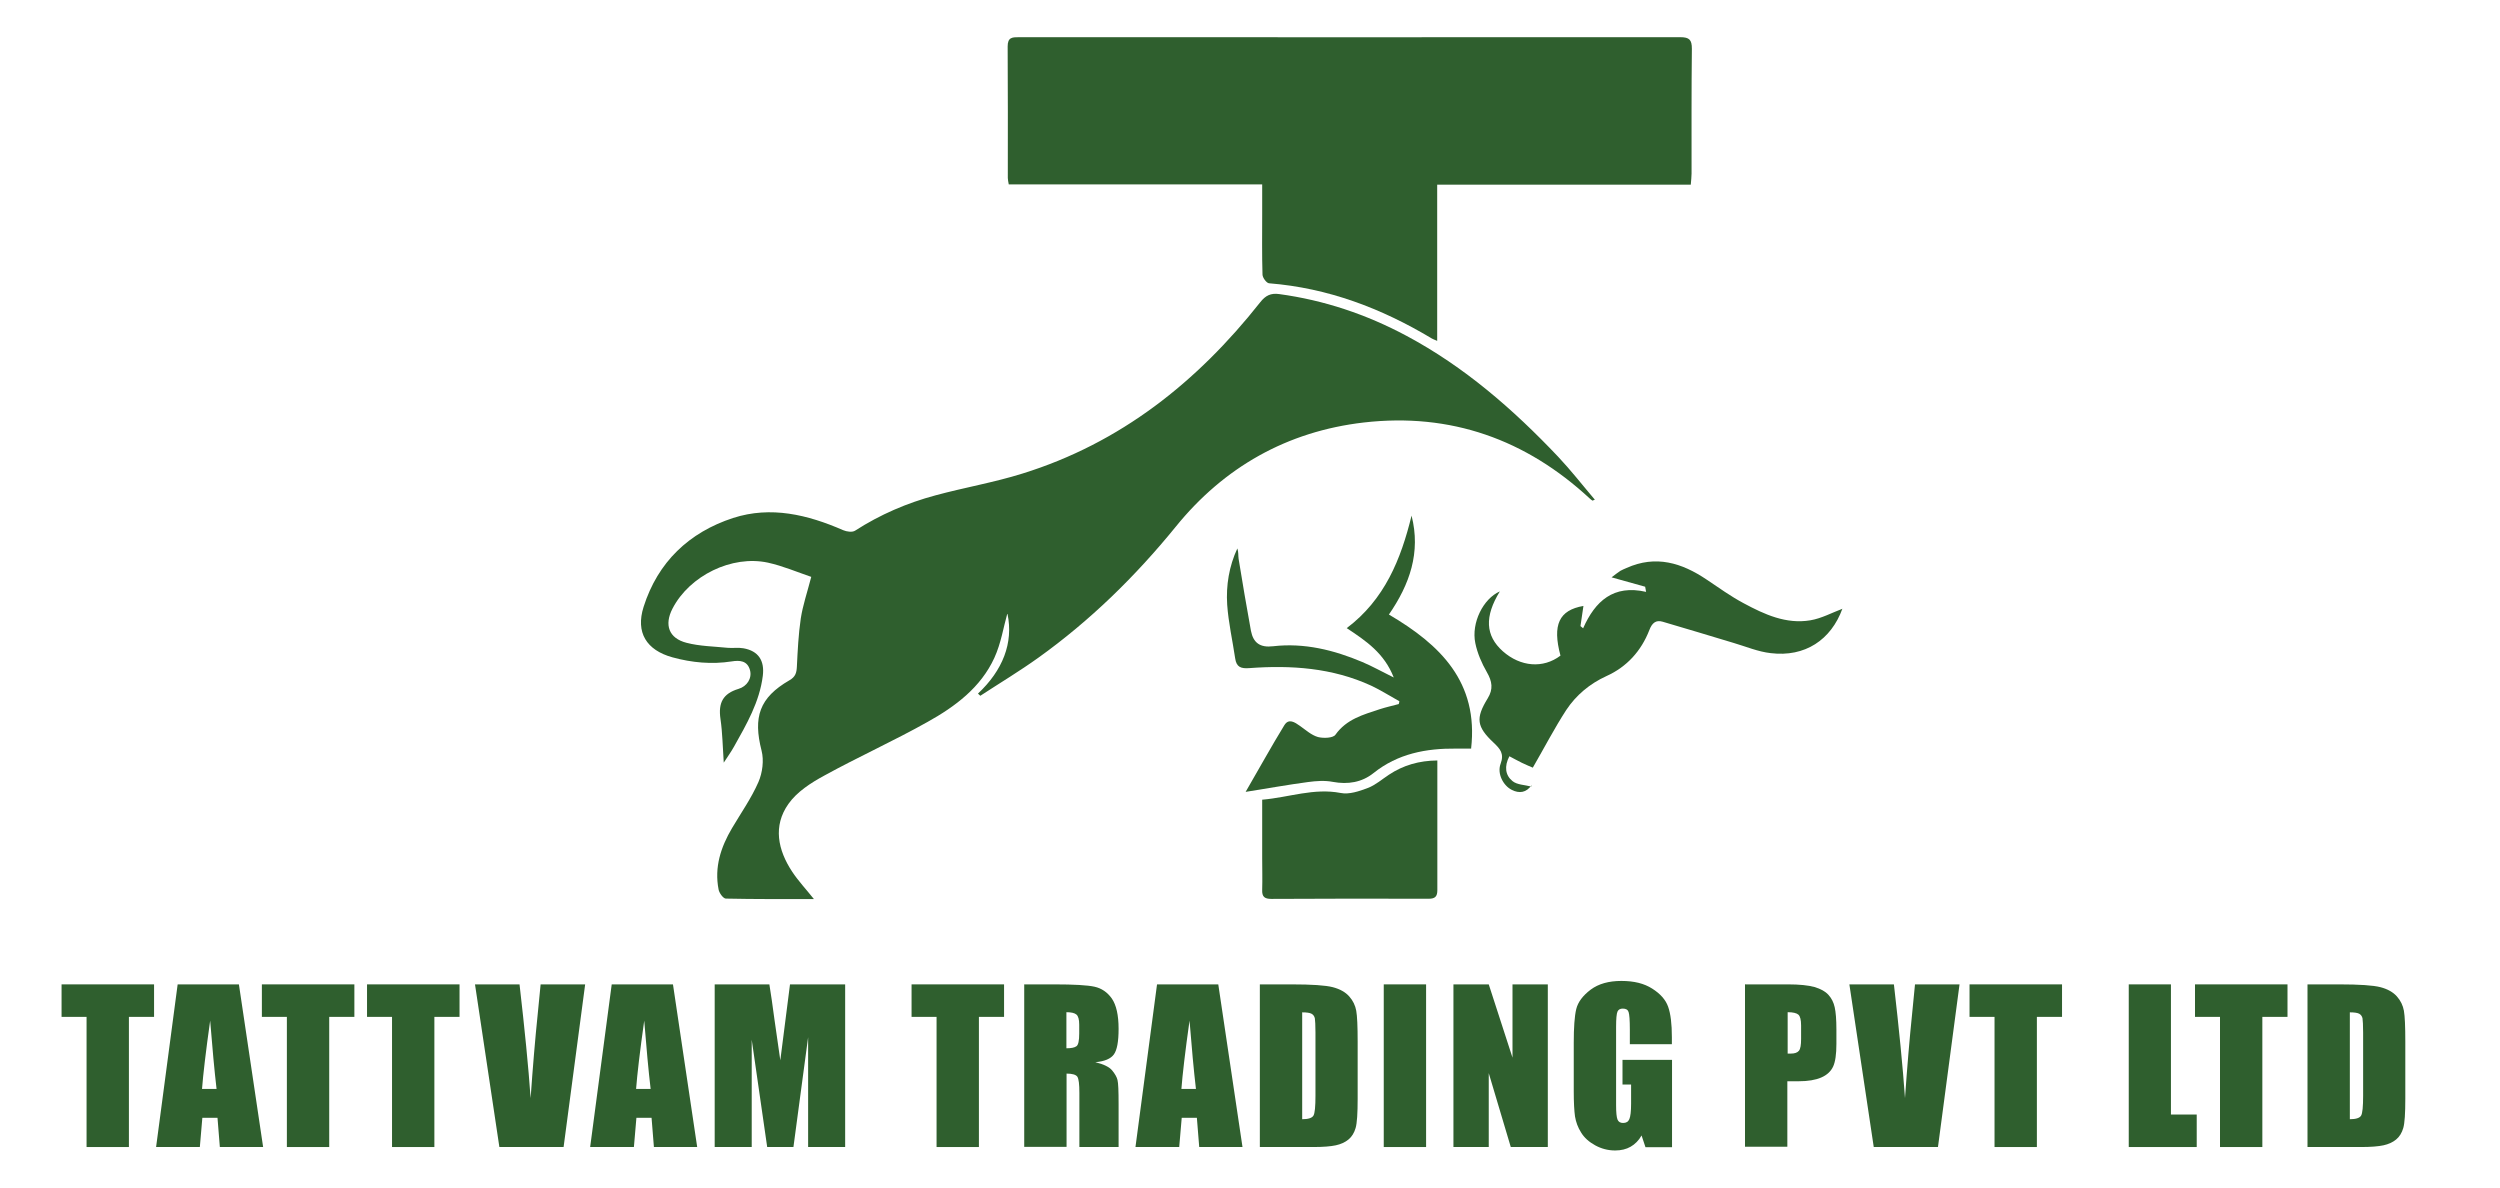 <?xml version="1.0" encoding="UTF-8"?>
<svg id="Layer_1" data-name="Layer 1" xmlns="http://www.w3.org/2000/svg" viewBox="0 0 160 76">
  <defs>
    <style>
      .cls-1 {
        fill: #2f5f2e;
      }
    </style>
  </defs>
  <g>
    <path class="cls-1" d="m64.48,39.29c.39,1.86-.31,3.62-1.89,5.1.05.05.1.1.15.14,1.24-.81,2.52-1.58,3.72-2.44,3.32-2.38,6.2-5.2,8.78-8.37,3.09-3.82,7.13-6.11,12.04-6.68,5.56-.64,10.38,1.08,14.47,4.87.05.05.11.09.17.13,0,0,.03-.01.15-.06-.8-.94-1.53-1.88-2.35-2.75-2.87-3.03-6-5.76-9.71-7.74-2.56-1.37-5.27-2.28-8.15-2.67-.52-.07-.86.08-1.21.53-4.03,5.1-8.94,9.01-15.22,10.96-1.82.57-3.71.89-5.55,1.39-1.83.49-3.55,1.23-5.15,2.26-.18.12-.54.07-.77-.03-2.27-.99-4.62-1.56-7.04-.78-2.82.92-4.82,2.82-5.73,5.69-.52,1.64.18,2.77,1.85,3.23,1.24.34,2.51.46,3.79.26.5-.08,1-.06,1.17.56.14.52-.19,1.04-.74,1.2-.99.3-1.3.89-1.15,1.92.13.89.14,1.79.21,2.8.24-.37.47-.69.66-1.03.8-1.43,1.63-2.85,1.84-4.53.12-.97-.28-1.59-1.24-1.76-.33-.06-.67,0-1.01-.03-.88-.09-1.79-.1-2.63-.32-1.14-.29-1.44-1.15-.9-2.19,1.09-2.11,3.8-3.44,6.11-2.94.95.21,1.86.6,2.77.91-.26,1-.54,1.82-.67,2.66-.15,1.02-.2,2.06-.25,3.09-.02.39-.09.65-.48.87-1.92,1.11-2.33,2.35-1.78,4.5.16.62.06,1.41-.2,2.01-.45,1.03-1.11,1.97-1.69,2.95-.72,1.22-1.14,2.5-.86,3.93.04.22.29.57.46.58,1.85.04,3.71.03,5.64.03-.51-.64-1-1.16-1.39-1.75-.92-1.39-1.24-2.93-.24-4.34.54-.77,1.44-1.35,2.29-1.81,2.18-1.2,4.45-2.22,6.62-3.44,1.76-.98,3.4-2.2,4.27-4.1.43-.94.59-2,.82-2.8Z"/>
    <path class="cls-1" d="m91.98,21.82c0-3.37,0-6.65,0-10,5.45,0,10.81,0,16.23,0,.02-.28.05-.5.05-.71,0-2.66-.01-5.33.02-7.99,0-.57-.16-.74-.74-.74-14.11.01-28.22,0-42.32,0-.43,0-.73,0-.73.59.02,2.81.01,5.62.01,8.42,0,.12.03.23.06.41,5.39,0,10.75,0,16.22,0,0,.68,0,1.3,0,1.92,0,1.28-.02,2.57.02,3.85,0,.2.26.55.42.56,3.77.3,7.19,1.6,10.41,3.53.06.04.13.06.36.16Z"/>
    <path class="cls-1" d="m117.92,38.96c-.65.24-1.34.62-2.06.74-1.55.26-2.94-.38-4.26-1.09-.83-.44-1.6-1-2.38-1.52-1.59-1.07-3.25-1.58-5.12-.74-.13.06-.27.11-.39.18-.18.12-.35.25-.57.42.75.21,1.45.41,2.15.6.02.11.04.22.06.33-2.09-.48-3.26.59-4.03,2.33-.06-.05-.11-.09-.17-.14.06-.43.13-.87.19-1.29-1.56.27-2,1.2-1.47,3.18-1.11.84-2.56.72-3.69-.28-1.12-1-1.18-2.22-.19-3.83-1.06.46-1.84,2.01-1.57,3.31.13.64.41,1.29.74,1.86.34.59.42,1.08.05,1.68-.78,1.27-.71,1.81.39,2.84.41.39.68.69.44,1.34-.24.63.17,1.4.71,1.67.49.25.94.18,1.27-.3.01-.02,0-.05-.02.09-.42-.11-.91-.11-1.2-.35-.46-.37-.54-.94-.2-1.59.27.14.53.29.8.42.25.12.51.23.7.31.74-1.28,1.38-2.52,2.14-3.69.63-.95,1.5-1.68,2.57-2.17,1.31-.59,2.23-1.61,2.75-2.95.17-.45.42-.66.85-.53,1.52.44,3.04.91,4.55,1.36.78.23,1.56.56,2.36.65,2.19.27,3.87-.84,4.6-2.86Z"/>
    <path class="cls-1" d="m94.15,47.92c.49-4.28-1.98-6.66-5.26-8.59,1.33-1.93,2.05-3.97,1.45-6.33-.68,2.79-1.72,5.37-4.15,7.2,1.24.82,2.4,1.6,3.01,3.16-.77-.38-1.37-.72-2.01-.99-1.82-.77-3.72-1.24-5.71-1.01-.84.1-1.27-.22-1.42-.99-.28-1.53-.54-3.07-.79-4.61-.03-.21,0-.43-.08-.66-.53,1.14-.73,2.37-.65,3.6.08,1.15.34,2.28.51,3.43.08.56.36.67.9.63,2.68-.2,5.32-.02,7.8,1.12.62.29,1.21.67,1.81,1-.01.06-.02.12-.04.18-.41.11-.82.2-1.22.33-1.05.35-2.12.63-2.83,1.63-.15.22-.77.24-1.12.15-.42-.12-.78-.45-1.15-.71-.34-.24-.72-.5-1-.05-.83,1.35-1.59,2.74-2.48,4.27,1.45-.23,2.72-.46,4-.63.52-.07,1.07-.11,1.58-.01.97.18,1.86.03,2.6-.56,1.56-1.25,3.37-1.59,5.3-1.57.28,0,.57,0,.94,0Z"/>
    <path class="cls-1" d="m80.78,51.18c0,1.29,0,2.52,0,3.74,0,.68.02,1.35,0,2.03-.02.45.16.58.59.58,3.36-.02,6.72-.02,10.07-.01.41,0,.55-.15.55-.55,0-2.73,0-5.46,0-8.3-1.16.01-2.18.3-3.11.92-.44.29-.86.66-1.34.84-.55.21-1.2.43-1.74.32-1.71-.33-3.29.28-5.01.43Z"/>
  </g>
  <g>
    <path class="cls-1" d="m9.86,63v2.08h-1.61v8.33h-2.71v-8.33h-1.6v-2.08h5.91Z"/>
    <path class="cls-1" d="m15.29,63l1.55,10.41h-2.77l-.15-1.87h-.97l-.16,1.87h-2.8l1.38-10.41h3.91Zm-1.43,6.69c-.14-1.18-.27-2.64-.41-4.37-.28,1.99-.45,3.45-.52,4.37h.93Z"/>
    <path class="cls-1" d="m22.68,63v2.08h-1.61v8.33h-2.71v-8.33h-1.6v-2.08h5.91Z"/>
    <path class="cls-1" d="m29.41,63v2.08h-1.61v8.33h-2.71v-8.33h-1.6v-2.08h5.91Z"/>
    <path class="cls-1" d="m37.45,63l-1.38,10.41h-4.11l-1.56-10.41h2.85c.33,2.87.57,5.29.71,7.28.14-2.01.29-3.79.45-5.34l.19-1.94h2.85Z"/>
    <path class="cls-1" d="m43.07,63l1.55,10.41h-2.77l-.15-1.87h-.97l-.16,1.87h-2.8l1.38-10.41h3.91Zm-1.43,6.69c-.14-1.18-.27-2.64-.41-4.37-.28,1.99-.45,3.45-.52,4.37h.93Z"/>
    <path class="cls-1" d="m54.09,63v10.41h-2.37v-7.03s-.94,7.03-.94,7.03h-1.68l-.99-6.87v6.87h-2.37v-10.41h3.5c.1.63.21,1.36.32,2.21l.38,2.65.62-4.86h3.52Z"/>
    <path class="cls-1" d="m64.26,63v2.08h-1.61v8.33h-2.71v-8.33h-1.6v-2.08h5.91Z"/>
    <path class="cls-1" d="m65.54,63h1.92c1.28,0,2.14.05,2.59.15.45.1.82.35,1.11.76.28.41.43,1.05.43,1.94,0,.81-.1,1.35-.3,1.63s-.6.45-1.19.5c.54.13.9.31,1.08.53.18.22.3.43.34.61.05.19.07.7.07,1.54v2.75h-2.51v-3.46c0-.56-.04-.9-.13-1.04-.09-.13-.32-.2-.69-.2v4.69h-2.71v-10.41Zm2.71,1.78v2.31c.3,0,.52-.04.64-.13.12-.08.18-.35.18-.81v-.57c0-.33-.06-.55-.18-.65-.12-.1-.33-.15-.65-.15Z"/>
    <path class="cls-1" d="m77.97,63l1.55,10.41h-2.77l-.15-1.87h-.97l-.16,1.87h-2.8l1.38-10.41h3.91Zm-1.43,6.69c-.14-1.18-.27-2.64-.41-4.37-.28,1.99-.45,3.45-.52,4.37h.93Z"/>
    <path class="cls-1" d="m80.63,63h2.02c1.31,0,2.19.06,2.65.18.46.12.81.32,1.05.59s.39.58.45.92c.06.34.09,1,.09,1.98v3.65c0,.93-.04,1.56-.13,1.87s-.24.56-.46.74c-.22.18-.49.3-.81.37s-.81.11-1.45.11h-3.41v-10.41Zm2.71,1.78v6.85c.39,0,.63-.08.72-.23s.13-.58.13-1.28v-4.04c0-.47-.02-.77-.04-.91-.03-.13-.1-.23-.21-.29-.11-.06-.31-.09-.6-.09Z"/>
    <path class="cls-1" d="m91.27,63v10.41h-2.71v-10.41h2.71Z"/>
    <path class="cls-1" d="m99.06,63v10.41h-2.37l-1.41-4.73v4.73h-2.26v-10.41h2.26l1.52,4.69v-4.69h2.26Z"/>
    <path class="cls-1" d="m107.02,66.83h-2.71v-.94c0-.6-.03-.97-.08-1.12-.05-.15-.17-.22-.37-.22-.17,0-.28.06-.34.19-.06.13-.09.46-.09.99v5c0,.47.03.77.09.92.06.15.18.22.36.22.2,0,.33-.08.4-.25.07-.17.11-.49.11-.98v-1.23h-.55v-1.58h3.17v5.59h-1.7l-.25-.75c-.18.32-.42.56-.7.72s-.61.24-.99.24c-.45,0-.88-.11-1.28-.33-.4-.22-.7-.49-.9-.82-.21-.33-.33-.67-.39-1.03-.05-.36-.08-.89-.08-1.61v-3.09c0-.99.05-1.72.16-2.17s.42-.86.92-1.24c.51-.38,1.16-.56,1.97-.56s1.45.16,1.97.49c.52.33.86.71,1.02,1.16.16.45.24,1.1.24,1.95v.45Z"/>
    <path class="cls-1" d="m111.7,63h2.73c.74,0,1.3.06,1.7.17.4.12.69.28.89.5.2.22.33.48.4.79.07.31.11.79.11,1.44v.91c0,.66-.07,1.15-.21,1.45-.14.3-.39.54-.76.7-.37.16-.85.24-1.44.24h-.73v4.19h-2.71v-10.41Zm2.71,1.78v2.65c.08,0,.14,0,.2,0,.25,0,.42-.06.52-.18s.14-.38.14-.76v-.86c0-.36-.06-.59-.17-.69s-.34-.16-.69-.16Z"/>
    <path class="cls-1" d="m125.41,63l-1.38,10.41h-4.11l-1.56-10.41h2.85c.33,2.87.57,5.29.71,7.28.14-2.01.29-3.79.45-5.34l.19-1.94h2.85Z"/>
    <path class="cls-1" d="m131.97,63v2.08h-1.61v8.33h-2.71v-8.33h-1.6v-2.08h5.92Z"/>
    <path class="cls-1" d="m138.94,63v8.33h1.65v2.08h-4.35v-10.41h2.71Z"/>
    <path class="cls-1" d="m146.4,63v2.08h-1.61v8.33h-2.71v-8.33h-1.6v-2.08h5.92Z"/>
    <path class="cls-1" d="m147.68,63h2.02c1.31,0,2.19.06,2.65.18.46.12.81.32,1.05.59s.39.58.45.92c.06.34.09,1,.09,1.98v3.65c0,.93-.04,1.56-.13,1.87s-.24.56-.46.74c-.22.18-.49.3-.81.37s-.81.11-1.45.11h-3.41v-10.41Zm2.71,1.78v6.85c.39,0,.63-.08.72-.23s.13-.58.13-1.28v-4.04c0-.47-.02-.77-.04-.91-.03-.13-.1-.23-.21-.29-.11-.06-.31-.09-.6-.09Z"/>
  </g>
</svg>
